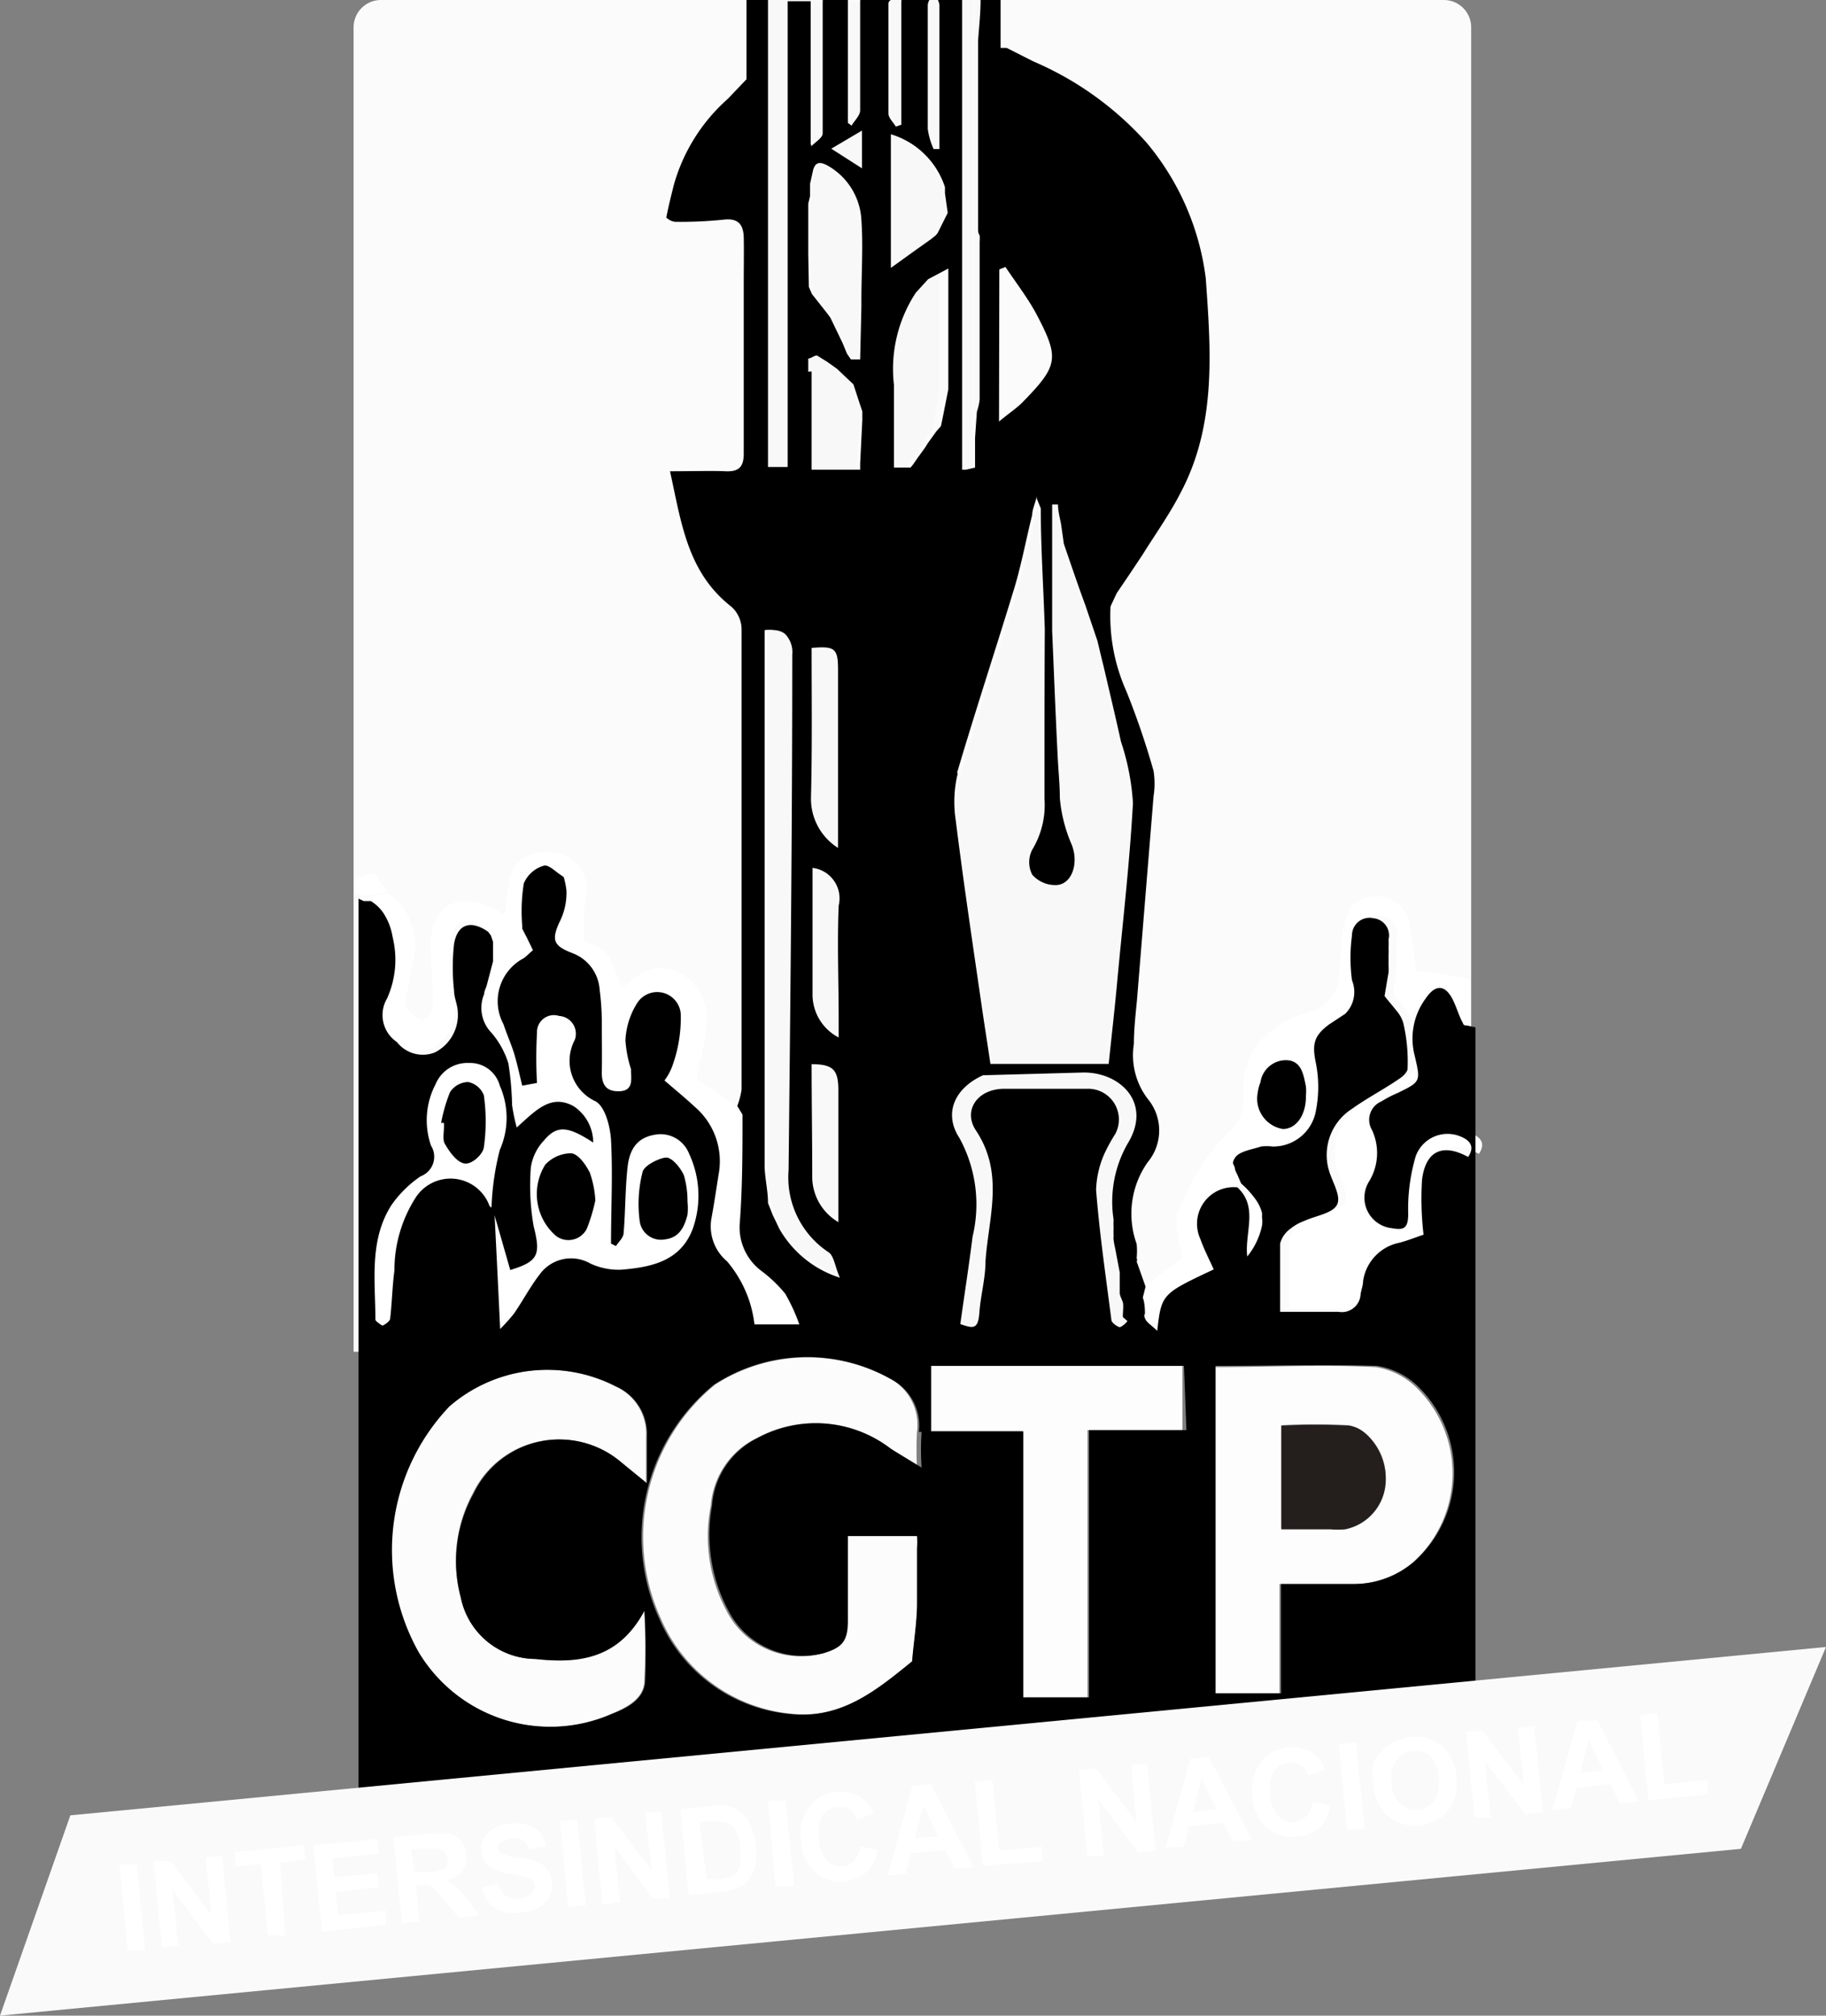 <svg xmlns="http://www.w3.org/2000/svg" viewBox="0 0 59.44 65.61"><rect x="0" y="0" width="59.44" height="65.61" fill="#808080" stroke="none"/><defs><style>.cls-1{fill:#fcfbfb;}.cls-2{fill:none;}.cls-3{fill:#fff;}.cls-4{fill:#fcfcfc;}.cls-5{fill:#fdfdfd;}.cls-6{fill:#f8f8f8;}.cls-7{fill:#faf9f9;}.cls-8{fill:#f6f6f6;}.cls-9{fill:#241e1d;}.cls-10{fill:#fbfafa;}</style></defs><title>Recurso 16</title><g id="Capa_2" data-name="Capa 2"><g id="Capa_1-2" data-name="Capa 1"><path class="cls-1" d="M47,0H12.4a.89.89,0,0,0-.89.89V44H47.89V.89A.89.89,0,0,0,47,0Z"></path><path class="cls-2" d="M14.44,37.23c.15.26.38.59.63.64s.6-.3.64-.52a6.45,6.45,0,0,0,0-1.7.7.7,0,0,0-.51-.43.72.72,0,0,0-.59.33,5.07,5.07,0,0,0-.29,1l.09,0C14.42,36.81,14.35,37.07,14.44,37.23Z"></path><path class="cls-2" d="M18.55,37.54a1.18,1.18,0,0,0-.85.37,1.79,1.79,0,0,0,.36,2.32.66.66,0,0,0,1-.23,5.66,5.66,0,0,0,.28-.93,3.35,3.35,0,0,0-.17-.9C19,37.91,18.78,37.57,18.55,37.54Z"></path><path class="cls-2" d="M16.08,30.34l-.1,0v0Z"></path><path class="cls-2" d="M21.61,40.34c.46-.06.63-.41.72-.8a2,2,0,0,0,0-.42h0a3,3,0,0,0-.16-.87c-.11-.24-.38-.57-.57-.57a1,1,0,0,0-.76.46,4,4,0,0,0-.1,1.58A.69.69,0,0,0,21.61,40.34Z"></path><path class="cls-2" d="M43.88,46.41a20.3,20.3,0,0,0-2.21,0v3.37h1.6a2.42,2.42,0,0,0,.47,0,1.65,1.65,0,0,0,1.32-1.63A1.73,1.73,0,0,0,43.88,46.41Z"></path><path class="cls-2" d="M41.83,34.51a.85.85,0,0,0-.85.72,1.37,1.37,0,0,0-.08.35,1,1,0,0,0,.82,1.17c.43,0,.75-.45.75-1.08a1.08,1.08,0,0,0,0-.31C42.38,35,42.32,34.53,41.83,34.51Z"></path><path class="cls-3" d="M13.47,39a1.35,1.35,0,0,1,2.34.22c0,.08.12.14.09.11a8.74,8.74,0,0,1,.34-1.88,2.62,2.62,0,0,0,0-2.09,1,1,0,0,0-1-.74,1.1,1.1,0,0,0-1.08.69,2.49,2.49,0,0,0-.16,2,.68.68,0,0,1-.33,1,3.58,3.58,0,0,0-1,.94c-.73,1.15-.48,2.46-.51,3.72,0,.07.17.21.22.2s.25-.15.26-.25c.06-.52.07-1,.13-1.58A4.37,4.37,0,0,1,13.47,39Zm1.15-3.42a.72.72,0,0,1,.59-.33.7.7,0,0,1,.51.43,6.45,6.45,0,0,1,0,1.7c0,.22-.46.56-.64.52s-.48-.38-.63-.64,0-.42,0-.63l-.09,0A5.07,5.07,0,0,1,14.62,35.55Z"></path><path class="cls-3" d="M12.36,29.55a2.33,2.33,0,0,1,.32.81,3,3,0,0,1-.19,2,1.07,1.07,0,0,0,.32,1.42,1.08,1.08,0,0,0,1.24.34,1.37,1.37,0,0,0,.75-1.35c0-.22-.12-.44-.13-.67a6.94,6.94,0,0,1,0-1.51c.12-.66.56-.79,1.12-.4l.08.12h0v0l0,0,0,0,.08.21v-.21l.1,0-.1,0v.21h0l0,.63h0c-.07.27-.13.54-.21.8a2.76,2.76,0,0,1-.08.27A1.18,1.18,0,0,0,16,33.53a2.53,2.53,0,0,1,.55,1,7.73,7.73,0,0,1,.12,1.36c0,.21.09.41.15.72.6-.53,1.1-1.1,1.84-.7a1.4,1.4,0,0,1,.65,1.22c-.83-.54-1.18-.57-1.6-.07a1.69,1.69,0,0,0-.43.88,7.24,7.24,0,0,0,.18,1.91c.22.94.14,1.15-.76,1.43l-.52-1.78,0,0c.06,1.2.12,2.39.18,3.7a5.74,5.74,0,0,0,.45-.5c.29-.42.53-.88.85-1.28a1.26,1.26,0,0,1,1.65-.35,2.12,2.12,0,0,0,1,.2c1-.08,1.92-.27,2.32-1.33a3.23,3.23,0,0,0-.09-2.48,1,1,0,0,0-1-.63c-.55,0-.89.35-1,1.06s-.07,1.44-.13,2.16c0,.15-.17.28-.26.42l-.16-.08c0-1.13.05-2.26,0-3.38,0-.44-.19-1.07-.5-1.25a1.45,1.45,0,0,1-.68-2,.58.58,0,0,0-.5-.78.55.55,0,0,0-.73.55c0,.52,0,1.05,0,1.63l-.49.09c-.08-.36-.15-.69-.25-1s-.24-.66-.36-1A1.58,1.58,0,0,1,17,31.19c.11-.08.21-.18.31-.26l-.21-.41L17,30.23l-.05-.09A7.08,7.08,0,0,1,17,28.75a1,1,0,0,1,.65-.58c.1,0,.22,0,.35.15l.14.1a.66.66,0,0,0,.17.12,2.36,2.36,0,0,1,.08.45s0,.09,0,.14a2.21,2.21,0,0,1-.23.95c-.28.57-.19.75.41,1a1.4,1.4,0,0,1,.9,1.2,6.71,6.71,0,0,1,.06,1q0,.83,0,1.65c0,.4.19.66.58.65s.42-.41.38-.72a3.94,3.94,0,0,1-.19-.93,2.57,2.57,0,0,1,.38-1.2.77.77,0,0,1,1.43.33,4.86,4.86,0,0,1-.26,1.62,2.1,2.1,0,0,1-.27.54c.36.32.69.58,1,.87a2.33,2.33,0,0,1,.75,2.2c-.07.45-.13.91-.21,1.36a1.46,1.46,0,0,0,.49,1.46,3.57,3.57,0,0,1,.71,1.25,3.45,3.45,0,0,1,.18.8H26a5.87,5.87,0,0,0-.47-1,4.39,4.39,0,0,0-.76-.73A1.74,1.74,0,0,1,24,39.86c.06-1.18.06-2.37.09-3.55L23.92,36a10.59,10.59,0,0,0-1-.71c-.29-.15-.27-.3-.18-.58A6.35,6.35,0,0,0,23,33.26,1.69,1.69,0,0,0,22,31.6a1.39,1.39,0,0,0-1.5.38c-.06.05-.15.09-.27.17L20,31.52l-1-.94h0l-.06-.09.06.09c0-.47,0-.94.08-1.41a1.19,1.19,0,0,0-.85-1.38c-.93-.17-1.51.14-1.66.92-.06.34-.09.68-.14,1.06l-.5-.25h0c-1.18-.51-2,.09-1.9,1.43,0,.62.08,1.26.06,1.88,0,.14-.29.4-.37.37a1,1,0,0,1-.5-.43c-.07-.15,0-.38.06-.57.06-.37.16-.75.21-1.13a2.08,2.08,0,0,0-.85-2l-.61.11h0A1.27,1.27,0,0,1,12.36,29.55Zm8.52,8.59a1,1,0,0,1,.76-.46c.19,0,.46.33.57.57a3,3,0,0,1,.16.87h0a2,2,0,0,1,0,.42c-.09.39-.26.74-.72.8a.69.69,0,0,1-.83-.62A4,4,0,0,1,20.88,38.14ZM19.05,40a.66.66,0,0,1-1,.23,1.79,1.79,0,0,1-.36-2.32,1.18,1.18,0,0,1,.85-.37c.23,0,.47.37.61.63a3.35,3.35,0,0,1,.17.9A5.66,5.66,0,0,1,19.05,40Z"></path><path class="cls-3" d="M12.56,28.94l-.22-.25h0l-.49-.16a.17.17,0,0,1-.1,0h0l-.1,0-.09.12,0,.42.18.08h0l.22,0h0l.61-.11Z"></path><path class="cls-3" d="M18.94,30.58l1,.94C19.89,30.91,19.35,30.81,18.94,30.58Z"></path><path class="cls-3" d="M11.84,28.53l.49.16C12.28,28.28,12,28.45,11.84,28.53Z"></path><path class="cls-4" d="M29,44.89a5.56,5.56,0,0,0-5.72.18,6.41,6.41,0,0,0-1.77,7.61,5.15,5.15,0,0,0,4.24,3.1c1.64.19,2.79-.77,3.95-1.71.06-.63.14-1.25.17-1.88s0-1.2,0-1.8c0-.14,0-.27,0-.4H27.55v2.77c0,.65-.16.87-.79,1.06a2.7,2.7,0,0,1-3-1.19A5.14,5.14,0,0,1,23.14,49a2.66,2.66,0,0,1,1.51-2.2,4,4,0,0,1,4.34.35l.86.61a10.91,10.91,0,0,1,0-1.16A1.71,1.71,0,0,0,29,44.89Z"></path><path class="cls-5" d="M44.78,44.5c-1.74-.09-3.49,0-5.26,0V55.12h2.13V51.56h2.44a3,3,0,0,0,1.9-.7,3.9,3.9,0,0,0,.19-5.62A2.44,2.44,0,0,0,44.78,44.5Zm-1,5.23a2.42,2.42,0,0,1-.47,0h-1.6V46.39a20.3,20.3,0,0,1,2.21,0,1.73,1.73,0,0,1,1.18,1.69A1.65,1.65,0,0,1,43.74,49.73Z"></path><path class="cls-4" d="M17.4,54A2.5,2.5,0,0,1,15,52a4.6,4.6,0,0,1,.39-3.39,3.09,3.09,0,0,1,4.81-1l.83.67c0-.58,0-1,0-1.52a1.68,1.68,0,0,0-1-1.63,4.88,4.88,0,0,0-5.43.65,6.77,6.77,0,0,0-1,8,5,5,0,0,0,6.32,2c.47-.2,1-.47,1.05-1a22.68,22.68,0,0,0,0-2.36C20.09,54,18.8,54.15,17.4,54Z"></path><path class="cls-5" d="M30.26,46.59h3v8.66H35.4v-8.7h3.09V44.46H30.26Z"></path><path class="cls-3" d="M46.5,31.63l-.41,0a14.16,14.16,0,0,0-.24-1.73A1.13,1.13,0,0,0,44,29.5a3.71,3.71,0,0,0-.29.76c-.07.5-.07,1-.12,1.52a1.27,1.27,0,0,1-.94,1.15c-1.34.42-2.26,1.19-2.17,2.76a1.5,1.5,0,0,1-.53,1.21,6.82,6.82,0,0,0-1.46,2.25c-.07.16-.21.33-.2.49,0,.44.12.87.19,1.3l-1,.77-.15.11h0v0l-.09.36c0,.17,0,.35.08.51a.75.75,0,0,0,0,.16c.06.14.22.23.41.41.14-1.19.14-1.19,1.83-2-.14-.33-.32-.66-.43-1a1.18,1.18,0,0,1,1.2-1.67c.69.64.23,1.47.32,2.25a2.27,2.27,0,0,0,.49-1,1.34,1.34,0,0,0,0-.28l0-.14a1.27,1.27,0,0,0-.18-.4,2.51,2.51,0,0,0-.35-.42h0l-.15-.14a2.93,2.93,0,0,0-.12-.28l-.08-.18c-.06-.16-.1-.29,0-.37s.55-.27.85-.37a1.53,1.53,0,0,1,.37,0,1.42,1.42,0,0,0,1.43-1.19,4.2,4.2,0,0,0-.05-1.5c-.13-.62-.1-.9.42-1.28l.53-.35a1,1,0,0,0,.46-1.12,5.1,5.1,0,0,1,0-1.46.57.57,0,0,1,.69-.56.57.57,0,0,1,.5.69,2.51,2.51,0,0,1,0,.27c0,.08,0,.16,0,.24l0,.06c0,.07,0,.14,0,.2l0,.08a1.74,1.74,0,0,0,0,.22h0l-.12.77h0a3.65,3.65,0,0,0,.26.32l.17.21a1.29,1.29,0,0,1,.18.35,6.44,6.44,0,0,1,.14,1.47c0,.11-.14.26-.26.33-.51.34-1.07.62-1.57,1a1.78,1.78,0,0,0-.74,2c.11.38.39.86.26,1.12s-.69.35-1.05.52a1.48,1.48,0,0,0-.46.26c-.13.13-.3.3-.3.47,0,.73,0,1.46,0,2.22.67,0,1.29,0,1.9,0a.6.6,0,0,0,.72-.57c0-.14.06-.28.08-.42a1.5,1.5,0,0,1,1.19-1.26c.3-.08.59-.2.78-.26a11,11,0,0,1,0-1.79c.13-1,.68-1.19,1.5-.74.22-.32.08-.53-.23-.66A1.09,1.09,0,0,0,46,37.6a6.38,6.38,0,0,0-.25,1.86c0,.43-.14.54-.52.47a1,1,0,0,1-.75-1.53,1.74,1.74,0,0,0,.09-1.67.66.66,0,0,1,.32-.93,3.56,3.56,0,0,1,.51-.27c.77-.37.77-.37.57-1.22a2.14,2.14,0,0,1,.36-1.86c.3-.41.62-.4.86,0,.14.26.21.55.34.8,0,0,.07.06.13.08l.18.06h0V31.86Zm-4,4c0,.63-.32,1.09-.75,1.08a1,1,0,0,1-.82-1.17,1.37,1.37,0,0,1,.08-.35.85.85,0,0,1,.85-.72c.49,0,.55.47.63.85A1.08,1.08,0,0,1,42.47,35.67Z"></path><path class="cls-6" d="M27.06,40.74a2.94,2.94,0,0,1-1.3-2.67c.06-5.59.09-11.19.12-16.78a.81.81,0,0,0-.23-.67.57.57,0,0,0-.13-.08h0a.85.85,0,0,0-.24-.05,1.13,1.13,0,0,0-.31,0l0,2v3.61c0,1.41,0,2.82,0,4.24v1.16l0,3.19v1.37c0,.63,0,1.26,0,1.89,0,.39.08.79.12,1.19l.13.38.22.46a3.48,3.48,0,0,0,2.06,1.57C27.28,41.21,27.24,40.86,27.06,40.74Z"></path><path class="cls-6" d="M27.29,27.6V21.79c0-.66-.13-.76-.87-.7,0,1.61,0,3.23,0,4.85A1.92,1.92,0,0,0,27.29,27.6Z"></path><path class="cls-6" d="M27.26,33.77c0-.25,0-.42,0-.58,0-1.24,0-2.48,0-3.71a1.06,1.06,0,0,0-.89-1.23c0,1.4,0,2.76,0,4.11A1.59,1.59,0,0,0,27.26,33.77Z"></path><path class="cls-7" d="M27.26,39.78c0-.22,0-.35,0-.48,0-1.29,0-2.57,0-3.86,0-.62-.17-.78-.87-.8,0,1.22,0,2.43,0,3.64A1.75,1.75,0,0,0,27.26,39.78Z"></path><path class="cls-6" d="M32,32.73c.09.62.19,1.24.29,1.86h3.84c.09-.86.19-1.73.27-2.6.19-2,.41-3.92.52-5.89a7.77,7.77,0,0,0-.38-2c-.19-.82-.39-1.65-.58-2.47-.07-.27-.13-.54-.2-.82h0l-.39-1.15c-.23-.68-.47-1.36-.7-2L34.54,17c0-.21-.07-.42-.1-.64h-.19l0,1.27h0V18c0,.83,0,1.66,0,2.5.06,1.36.1,2.72.17,4.08,0,.45,0,.9.08,1.35a4.87,4.87,0,0,0,.38,1.5c.24.6,0,1.34-.52,1.33a1,1,0,0,1-.76-.34.86.86,0,0,1,0-.81A2.81,2.81,0,0,0,34,26l.12-5.44c0-1.31-.09-2.62-.14-3.93l-.13-.32,0-.07c-.07.27-.11.44-.15.6-.19.8-.35,1.62-.59,2.41-.6,2-1.27,4-1.85,6a3.73,3.73,0,0,0-.08,1.49C31.37,28.68,31.67,30.7,32,32.73Z"></path><path class="cls-6" d="M25,14.64v.64h.59v-.53c0-2,0-4,0-6l0-8V0H25V.67c0,.18,0,.35,0,.53Z"></path><path class="cls-6" d="M28.09,7.17A2.16,2.16,0,0,0,27,5.41c-.21-.12-.38-.14-.47.14h0l-.1.45,0,.4-.06.25V9.29h0l.09.23v0l.53.66h0l.07.11.4.83.14.34h0l.13.19H28l.1-1.7V9.8h0C28.12,8.92,28.15,8,28.09,7.17Z"></path><path class="cls-6" d="M29.62,9.61h0a4.46,4.46,0,0,0-.71,3c0,.43,0,.86,0,1.29,0,.22,0,.43,0,.65v.65h0l0,.1.53,0h0l.08-.11.15-.22.07-.08.18-.25v0l0,0v0h0l.08-.13.18-.31.15-.17h0l.07-.34.18-.86V8.82L30,9.17C29.89,9.31,29.76,9.46,29.62,9.61Z"></path><path class="cls-6" d="M30.83,7l0,0-.08-.64-.05-.2h0A2.66,2.66,0,0,0,29,4.37V8.71h0l.83-.51.48-.34.15-.12.08-.08h0L30.85,7h0A.05.05,0,0,1,30.83,7Z"></path><path class="cls-6" d="M27.8,12.54h0L27.25,12l-.31-.22-.32-.2c-.07,0-.2.06-.3.09v.43h0l0,2.87,0,.33,1.59,0,0-.2.09-1.38v-.29C28,13.13,27.9,12.84,27.8,12.54Z"></path><path class="cls-6" d="M26.42,4.7a.08.08,0,0,1,0,.08c.13-.15.38-.29.38-.44,0-1.43,0-2.86,0-4.29a.09.09,0,0,0,0,0h-.37a.06.06,0,0,1,0,0c0,.49,0,1,0,1.48,0,.85,0,1.7,0,2.54Z"></path><path class="cls-6" d="M31.83,13.39V1.31L31.77.66c0,.14,0,.28-.05.43a.61.61,0,0,0,0,.14v12.5a4.6,4.6,0,0,0,.06.52Z"></path><path class="cls-6" d="M27.78,4.09c.1-.17.28-.33.29-.5,0-1.18,0-2.36,0-3.54a.43.43,0,0,1,0,0h-.42a.06.06,0,0,0,0,0c0,1.32,0,2.64,0,4Z"></path><path class="cls-6" d="M29.19,4.08,29.37,4c0-1.32,0-2.64,0-3.95a.15.15,0,0,0,0-.07H29a.14.14,0,0,0,0,.07c0,1.19,0,2.39,0,3.58C29,3.8,29.11,3.94,29.19,4.08Z"></path><path class="cls-6" d="M30.38,4.88l.2,0c0-1.55,0-3.1,0-4.66A.45.45,0,0,0,30.52,0h-.26a.47.47,0,0,0-.06.2c0,1.34,0,2.68,0,4A2.35,2.35,0,0,0,30.38,4.88Z"></path><path class="cls-6" d="M28.06,4.25l-1,.59,1,.64Z"></path><path class="cls-6" d="M36.76,42.38l-.09-.31-.05-.15h0l0-.31,0-.2h0c0-.27-.1-.53-.15-.79,0-.09,0-.18-.05-.27s0-.09,0-.13a2.34,2.34,0,0,1,0-.26l0-.27a3.8,3.8,0,0,1,.45-2.48c.8-1.33-.23-2.34-1.43-2.31L32,35c-.93.42-1.32,1.24-.8,2.06a4.45,4.45,0,0,1,.44,3.21c-.13,1-.27,1.9-.41,2.85.41.14.59,0,.62-.37s.16-1.12.2-1.68c.1-1.43.63-2.85-.31-4.25-.43-.64.12-1.34.93-1.36s1.8,0,2.7,0a1,1,0,0,1,.91,1.46,6,6,0,0,0-.31.55,3.3,3.3,0,0,0-.32,1.23c.12,1.42.32,2.84.51,4.25,0,.09.2.24.27.22a.56.56,0,0,0,.24-.2l.08-.08h0C36.77,42.7,36.77,42.54,36.76,42.38Z"></path><path class="cls-6" d="M31.27,4.07c0,1.2,0,2.4,0,3.6v7.66l.12,0,.3-.07,0,0,0-.13v-.83a4.6,4.6,0,0,1-.06-.52V1.23c0-.05,0-.1,0-.14s0-.29.05-.43V.47l0-.47H31.3Z"></path><path class="cls-6" d="M31.91,7.86a1.2,1.2,0,0,0,0-.2l-.06-.2v5.93a1.79,1.79,0,0,0,.09-.4Z"></path><path class="cls-6" d="M31.76.66l.06.65c0-.44.06-.87.08-1.31h-.17l0,.47Z"></path><path class="cls-2" d="M26.31,9.29l.1.23v0l.52.66h0l.08.11.4.83.14.34h0l.13.19H28l.11-1.7V9.8h0l.1-.16-.1.16c0-.87,0-1.75,0-2.62A2.16,2.16,0,0,0,27,5.41c-.22-.12-.39-.14-.47.14h0l-.1.45,0,.4-.06.25c0,.54,0,1.08,0,1.62v1Z"></path><path class="cls-2" d="M29.8,8.21h0l.48-.34.15-.12.07-.08h0L30.85,7h0a.05.05,0,0,1,0,0l0,0-.09-.64,0-.2a.29.29,0,0,1,0-.09.29.29,0,0,0,0,.09A2.66,2.66,0,0,0,29,4.37V8.71h0Z"></path><path class="cls-2" d="M26.35,15l0,.33,1.58,0,0-.2.09-1.38v-.29c-.1-.29-.19-.58-.29-.88h0L27.25,12l-.31-.22-.32-.2c-.07,0-.2.06-.3.09v.43h0l0,2.87Z"></path><path class="cls-2" d="M27.26,39.78c0-.22,0-.35,0-.48,0-1.29,0-2.57,0-3.86,0-.62-.18-.78-.87-.8,0,1.22,0,2.43,0,3.64A1.71,1.71,0,0,0,27.26,39.78Z"></path><path class="cls-2" d="M26.42,28.25c0,1.4,0,2.76,0,4.11a1.57,1.57,0,0,0,.85,1.41c0-.25,0-.42,0-.58,0-1.24,0-2.48,0-3.71A1,1,0,0,0,26.42,28.25Z"></path><path class="cls-2" d="M27.29,27.6c0-2,0-3.91,0-5.81,0-.66-.12-.76-.86-.7,0,1.61,0,3.23,0,4.85A1.89,1.89,0,0,0,27.29,27.6Z"></path><path class="cls-2" d="M31.66,40.26c-.12,1-.26,1.9-.4,2.85.41.14.59,0,.62-.37s.16-1.12.2-1.68c.1-1.43.62-2.85-.31-4.25-.43-.64.12-1.34.93-1.36s1.8,0,2.7,0a1,1,0,0,1,.91,1.46,6,6,0,0,0-.31.55,3.12,3.12,0,0,0-.32,1.23c.11,1.42.32,2.84.5,4.25,0,.09.21.24.28.22a.63.63,0,0,0,.24-.2l.08-.08h0c0-.16,0-.32,0-.48s-.06-.21-.1-.31l0-.15,0-.31,0-.2h0l-.15-.79a2.56,2.56,0,0,1-.05-.27.59.59,0,0,1,0-.13,2.34,2.34,0,0,1,0-.26,2.51,2.51,0,0,1,0-.27,3.81,3.81,0,0,1,.46-2.48c.8-1.33-.23-2.34-1.43-2.31L32,35c-.93.42-1.32,1.24-.79,2.06A4.5,4.5,0,0,1,31.66,40.26Z"></path><path class="cls-2" d="M27.87,15.52v0l-.08,0Z"></path><polygon class="cls-2" points="21.96 5.98 21.96 5.98 21.96 5.98 21.96 5.98"></polygon><path class="cls-2" d="M26.4,4.06h0l-.15.13Z"></path><path class="cls-2" d="M24,4h0a.12.12,0,0,0,0-.07A.12.12,0,0,1,24,4Z"></path><path class="cls-2" d="M33.77,10.2c-.29-.53-.67-1-1-1.52l-.2.08v5c.34-.28.57-.43.76-.62C34.49,11.89,34.54,11.66,33.77,10.2Z"></path><path class="cls-2" d="M32,32.73c.09.62.19,1.24.28,1.86h3.85c.09-.86.19-1.73.27-2.6.18-2,.41-3.92.52-5.89a7.79,7.79,0,0,0-.39-2c-.18-.82-.38-1.65-.57-2.47-.07-.27-.13-.54-.2-.82h0l-.39-1.15c-.24-.68-.47-1.36-.7-2L34.54,17c0-.21-.07-.42-.1-.64h-.19c0,.42,0,.85,0,1.27V18c0,.83,0,1.66,0,2.5h0c.06,1.36.11,2.72.18,4.08,0,.45,0,.9.07,1.35a4.87,4.87,0,0,0,.38,1.5c.25.6,0,1.34-.52,1.33a1,1,0,0,1-.76-.34.89.89,0,0,1,0-.81A2.81,2.81,0,0,0,34,26c0-1.82.08-3.63.11-5.44,0-1.31-.09-2.62-.13-3.93l-.13-.32,0-.07c-.07.27-.11.44-.15.6-.2.8-.35,1.62-.59,2.41-.61,2-1.27,4-1.86,6a3.92,3.92,0,0,0-.07,1.49C31.37,28.68,31.67,30.7,32,32.73Z"></path><path class="cls-2" d="M28.06,4.25l-1,.59,1,.64Z"></path><path class="cls-2" d="M44.82,44.5c-1.74-.09-3.48,0-5.25,0V55.12H41.7V51.56h2.44a3,3,0,0,0,1.9-.7,3.9,3.9,0,0,0,.19-5.62A2.46,2.46,0,0,0,44.82,44.5Zm-1,5.23a2.58,2.58,0,0,1-.48,0h-1.6V46.39a20.48,20.48,0,0,1,2.22,0c.63.07,1.2,1,1.18,1.69A1.65,1.65,0,0,1,43.79,49.73Z"></path><path class="cls-2" d="M27.06,40.74a2.92,2.92,0,0,1-1.3-2.67c.06-5.59.08-11.19.12-16.78a.85.85,0,0,0-.23-.67.57.57,0,0,0-.13-.08h0a.71.71,0,0,0-.23-.05,1.1,1.1,0,0,0-.31,0c0,.67,0,1.34,0,2v3.61c0,1.41,0,2.82,0,4.24v1.16c0,1.06,0,2.13,0,3.19v.75h0c0,.21,0,.42,0,.62,0,.63,0,1.26,0,1.89,0,.39.07.79.11,1.19l.14.38.22.46a3.48,3.48,0,0,0,2.06,1.57C27.27,41.21,27.24,40.86,27.06,40.74Z"></path><path class="cls-2" d="M29,44.89a5.54,5.54,0,0,0-5.71.18,6.4,6.4,0,0,0-1.77,7.61,5.14,5.14,0,0,0,4.23,3.1c1.65.19,2.8-.77,4-1.71.05-.63.13-1.25.16-1.88s0-1.2,0-1.8a2.58,2.58,0,0,0,0-.4H27.59v2.77c0,.65-.16.87-.78,1.06a2.72,2.72,0,0,1-3-1.19A5.25,5.25,0,0,1,23.18,49a2.66,2.66,0,0,1,1.51-2.2,4,4,0,0,1,4.34.35l.87.61a8.77,8.77,0,0,1,0-1.16A1.7,1.7,0,0,0,29,44.89Z"></path><path class="cls-2" d="M30.3,46.59h3v8.66h2.14v-8.7h3.08V44.46H30.3Z"></path><path class="cls-2" d="M17.44,54A2.49,2.49,0,0,1,15,52a4.55,4.55,0,0,1,.38-3.39,3.1,3.1,0,0,1,4.82-1l.82.67c0-.58,0-1,0-1.52a1.69,1.69,0,0,0-1-1.63,4.88,4.88,0,0,0-5.43.65,6.78,6.78,0,0,0-1,8,5,5,0,0,0,6.31,2c.48-.2,1-.47,1.06-1a22.68,22.68,0,0,0,0-2.36C20.14,54,18.85,54.15,17.44,54Z"></path><path class="cls-2" d="M30.44,14h0l.07-.34.17-.86V8.82L30,9.17l-.4.44h0a4.52,4.52,0,0,0-.71,3c0,.43,0,.86,0,1.29,0,.22,0,.43,0,.65s0,.43,0,.65h0l0,.1.54,0h0l.09-.11.15-.22.06-.08.18-.25v0l0,0,0,0,0,0v0h0l.08-.13.18-.31.15-.17Z"></path><path class="cls-2" d="M13.52,39a1.35,1.35,0,0,1,2.34.22c0,.08.12.14.09.11a8.74,8.74,0,0,1,.34-1.88,2.58,2.58,0,0,0,0-2.09,1,1,0,0,0-1-.74,1.12,1.12,0,0,0-1.09.69,2.53,2.53,0,0,0-.15,2,.68.68,0,0,1-.34,1,3.69,3.69,0,0,0-.95.94c-.73,1.15-.49,2.46-.52,3.72,0,.07.18.21.23.2s.24-.15.25-.25c.06-.52.07-1,.14-1.58A4.37,4.37,0,0,1,13.52,39Zm1.15-3.42a.72.72,0,0,1,.59-.33.7.7,0,0,1,.51.43,6.05,6.05,0,0,1,0,1.7c0,.22-.46.56-.64.52s-.48-.38-.63-.64,0-.42,0-.63l-.09,0A5.07,5.07,0,0,1,14.67,35.55Z"></path><path class="cls-6" d="M29.62,9.61h0Z"></path><path class="cls-8" d="M30,14.61v0s0,0,0,0l0,0Z"></path><path class="cls-9" d="M43.93,46.41a20.48,20.48,0,0,0-2.22,0v3.37h1.6a2.58,2.58,0,0,0,.48,0,1.65,1.65,0,0,0,1.32-1.63C45.13,47.39,44.56,46.48,43.93,46.41Z"></path><path d="M18.6,37.54a1.16,1.16,0,0,0-.85.37,1.8,1.8,0,0,0,.35,2.32.67.67,0,0,0,1-.23,5.66,5.66,0,0,0,.28-.93,3.32,3.32,0,0,0-.18-.9C19.07,37.91,18.83,37.57,18.6,37.54Z"></path><path d="M22.26,38.25c-.11-.24-.38-.57-.57-.57s-.71.24-.77.46a4.2,4.2,0,0,0-.1,1.58.7.7,0,0,0,.84.62c.46-.06.62-.41.72-.8a2,2,0,0,0,0-.42h0A3,3,0,0,0,22.26,38.25Z"></path><path d="M41.76,36.75c.43,0,.76-.45.75-1.08a1.61,1.61,0,0,0,0-.31c-.08-.38-.14-.83-.63-.85a.84.84,0,0,0-.85.72,1.39,1.39,0,0,0-.09.35A1,1,0,0,0,41.76,36.75Z"></path><path d="M14.48,37.23c.15.26.38.59.63.64s.61-.3.64-.52a6.05,6.05,0,0,0,0-1.7.7.7,0,0,0-.51-.43.72.72,0,0,0-.59.33,5.07,5.07,0,0,0-.29,1l.09,0C14.47,36.81,14.39,37.07,14.48,37.23Z"></path><path d="M47.75,33.38c-.06,0-.11,0-.13-.08-.14-.25-.21-.54-.35-.8-.24-.45-.55-.46-.86,0a2.2,2.2,0,0,0-.36,1.86c.2.85.2.85-.56,1.22a3.67,3.67,0,0,0-.52.27.65.65,0,0,0-.31.93,1.77,1.77,0,0,1-.09,1.67,1,1,0,0,0,.75,1.53c.38.07.52,0,.52-.47a6.05,6.05,0,0,1,.24-1.86A1.1,1.1,0,0,1,47.56,37c.31.13.45.34.23.66-.82-.45-1.38-.21-1.5.74a10,10,0,0,0,.05,1.79c-.19.06-.48.18-.78.26a1.49,1.49,0,0,0-1.19,1.26c0,.14-.06.28-.08.42a.61.61,0,0,1-.72.57c-.62,0-1.24,0-1.9,0,0-.76,0-1.49,0-2.22A.87.87,0,0,1,42,40a1.61,1.61,0,0,1,.46-.26c.37-.17.91-.24,1.06-.52s-.15-.74-.26-1.12a1.78,1.78,0,0,1,.74-2c.5-.36,1.05-.64,1.57-1,.11-.07.26-.22.25-.33a5.48,5.48,0,0,0-.14-1.47,1.06,1.06,0,0,0-.18-.35l-.17-.21c-.09-.11-.18-.21-.26-.32h0l.13-.77h0a1.74,1.74,0,0,0,0-.22l0-.08c0-.06,0-.13,0-.2v-.06a2,2,0,0,0,0-.24,2.51,2.51,0,0,0,0-.27.56.56,0,0,0-.49-.69.57.57,0,0,0-.7.56,5.49,5.49,0,0,0,0,1.46A1,1,0,0,1,43.79,33l-.53.35c-.51.38-.55.66-.42,1.28a4,4,0,0,1,0,1.5,1.41,1.41,0,0,1-1.42,1.19,1.51,1.51,0,0,0-.37,0c-.3.1-.71.15-.85.37s0,.21,0,.37a1.42,1.42,0,0,0,.08.18l.12.28.15.14h0a3.11,3.11,0,0,1,.35.42,1.27,1.27,0,0,1,.18.4.78.78,0,0,1,0,.14.89.89,0,0,1,0,.28,2.35,2.35,0,0,1-.48,1c-.09-.78.37-1.61-.32-2.25a1.19,1.19,0,0,0-1.21,1.67c.12.34.29.67.44,1-1.7.8-1.7.8-1.84,2-.18-.18-.35-.27-.4-.41s0-.1,0-.16,0-.34-.07-.51l.09-.36v0h0L37,41.06a.09.09,0,0,0,0-.1,2.42,2.42,0,0,0,0-.47,2.91,2.91,0,0,1,.36-2.66,1.61,1.61,0,0,0,.05-2,2.34,2.34,0,0,1-.5-1.85c0-.48.06-1,.1-1.42l.54-6.64a2.62,2.62,0,0,0,0-.83,26.13,26.13,0,0,0-.88-2.58,6,6,0,0,1-.52-2.77h0l.2-.43h0l.42-.62h0l.42-.63c.41-.66.87-1.3,1.23-2,1.18-2.21,1-4.61.83-7a8.51,8.51,0,0,0-1.93-4.42A10.47,10.47,0,0,0,33.64,2l-.87-.44h-.2c0-.28,0-.56,0-.84V0h-.65c0,.44-.05.87-.08,1.31V7.46c0,.07,0,.13.05.2a1.18,1.18,0,0,1,0,.2V13a1.79,1.79,0,0,1-.09.4l-.06.86v.83l0,.13,0,0-.3.07-.12,0V7.67l0-3.6,0-4.07h-.79a.45.45,0,0,1,.05.19c0,1.56,0,3.11,0,4.66l-.19,0a2.35,2.35,0,0,1-.19-.66c0-1.34,0-2.68,0-4a.36.36,0,0,1,.06-.2h-.92a.14.14,0,0,1,0,.07c0,1.31,0,2.63,0,4l-.18.06c-.08-.14-.24-.28-.24-.43,0-1.19,0-2.39,0-3.58A.14.14,0,0,1,29,0H28a.17.17,0,0,1,0,.05c0,1.18,0,2.36,0,3.54,0,.17-.18.33-.28.5L27.6,4c0-1.32,0-2.64,0-4V0h-.82a.09.09,0,0,1,0,.05c0,1.43,0,2.86,0,4.29,0,.15-.25.29-.39.44a.05.05,0,0,0,0-.08V4.06h0l-.15.13.15-.13c0-.84,0-1.69,0-2.54,0-.49,0-1,0-1.48a.06.06,0,0,1,0,0h-.75V.67c0,2.68,0,5.36,0,8q0,3,0,6v.53H25v-.64Q25,7.92,25,1.2c0-.18,0-.35,0-.53V0H24.3c0,.86,0,1.72,0,2.58L23.9,3l0,.18a1.16,1.16,0,0,0,0-.18l0,0-.2.21A5.86,5.86,0,0,0,21.94,6c-.09.36-.18.71-.25,1.08a.49.49,0,0,0,.29.14,13.75,13.75,0,0,0,1.57-.07c.49-.06.65.17.66.58s0,1,0,1.54c0,1.83,0,3.67,0,5.5,0,.45-.18.59-.6.57s-1.15,0-1.8,0c.37,1.67.56,3.29,2,4.41a1,1,0,0,1,.33.72q0,7.5,0,15A2.57,2.57,0,0,1,24,36h0l.17.28c0,1.18,0,2.37-.09,3.55a1.77,1.77,0,0,0,.72,1.55,4.39,4.39,0,0,1,.76.73,5.9,5.9,0,0,1,.46,1H24.56a4.06,4.06,0,0,0-.18-.8,3.92,3.92,0,0,0-.71-1.25,1.49,1.49,0,0,1-.5-1.46c.08-.45.15-.91.22-1.36a2.33,2.33,0,0,0-.76-2.2c-.31-.29-.63-.55-1-.87a1.85,1.85,0,0,0,.28-.54A4.6,4.6,0,0,0,22.16,33a.77.77,0,0,0-1.43-.33,2.46,2.46,0,0,0-.37,1.2,3.92,3.92,0,0,0,.18.93c0,.31.1.7-.37.72s-.59-.25-.58-.65,0-1.1,0-1.65a8.4,8.4,0,0,0-.07-1,1.37,1.37,0,0,0-.9-1.2c-.59-.23-.68-.41-.41-1a2.08,2.08,0,0,0,.23-.95V29a2.39,2.39,0,0,0-.09-.45l-.17-.12-.13-.1c-.13-.1-.26-.18-.35-.15a1,1,0,0,0-.65.58A5.82,5.82,0,0,0,17,30.14l0,.09.15.29.2.41c-.1.08-.19.18-.3.26a1.58,1.58,0,0,0-.66,2.15c.11.34.26.66.36,1s.16.64.25,1l.48-.09a14.59,14.59,0,0,1,0-1.63.55.55,0,0,1,.72-.55.58.58,0,0,1,.51.78,1.45,1.45,0,0,0,.68,2c.31.18.47.81.5,1.25.06,1.12,0,2.25,0,3.38l.16.08c.09-.14.24-.27.25-.42.06-.72.05-1.45.13-2.16s.43-1,1-1.06a1,1,0,0,1,1,.63A3.23,3.23,0,0,1,22.55,40c-.4,1.06-1.36,1.25-2.33,1.33a2.18,2.18,0,0,1-1-.2,1.26,1.26,0,0,0-1.65.35c-.31.4-.55.86-.84,1.28a5.74,5.74,0,0,1-.45.5c-.06-1.31-.12-2.5-.18-3.7l0,0,.51,1.78c.91-.28,1-.49.76-1.43A7.68,7.68,0,0,1,17.28,38a1.62,1.62,0,0,1,.43-.88c.42-.5.77-.47,1.6.07A1.42,1.42,0,0,0,18.66,36c-.75-.4-1.24.17-1.84.7a6.24,6.24,0,0,1-.15-.72,10.26,10.26,0,0,0-.12-1.36,2.79,2.79,0,0,0-.55-1,1.16,1.16,0,0,1-.24-1.26c0-.09.05-.18.08-.27l.21-.8,0-.63h0l-.07-.21s0,0,0,0,0,0,0,0v0l-.09-.12c-.56-.39-1-.26-1.11.4a6.94,6.94,0,0,0,0,1.51c0,.23.11.45.12.67a1.37,1.37,0,0,1-.75,1.35,1.07,1.07,0,0,1-1.23-.34,1.06,1.06,0,0,1-.32-1.42,3.08,3.08,0,0,0,.18-2,2,2,0,0,0-.32-.81,1.35,1.35,0,0,0-.39-.36h0l-.23,0h0l-.17-.08V58.42a1.18,1.18,0,0,0,.37,0l12.32-1.2c3.35-.33,6.7-.69,10.05-1s6.81-.64,10.21-1c1.14-.11,2.27-.24,3.41-.36V44.31h0V33.44ZM22,6ZM24,4a.12.12,0,0,0,0-.07A.12.12,0,0,1,24,4Zm8.53,4.77.2-.08c.34.51.72,1,1,1.52.77,1.46.72,1.69-.45,2.89-.19.19-.42.34-.76.62Zm-1.38,16.4c.59-2,1.25-4,1.86-6,.24-.79.39-1.61.59-2.41,0-.16.08-.33.15-.6l0,.07.13.32c0,1.31.09,2.62.13,3.93C34,22.32,34,24.13,34,26a2.81,2.81,0,0,1-.4,1.66.89.89,0,0,0,0,.81,1,1,0,0,0,.76.34c.54,0,.77-.73.52-1.33a4.87,4.87,0,0,1-.38-1.5c0-.45-.05-.9-.07-1.35-.07-1.36-.12-2.72-.18-4.08h0c0-.84,0-1.67,0-2.5v-.36c0-.42,0-.85,0-1.27h.19c0,.22.06.43.1.64l.09.64c.23.67.46,1.35.7,2l.39,1.15h0c.07.28.13.55.2.82.19.82.39,1.65.57,2.47a7.79,7.79,0,0,1,.39,2c-.11,2-.34,3.93-.52,5.89-.08.87-.18,1.74-.27,2.6H32.24c-.09-.62-.19-1.24-.28-1.86-.29-2-.59-4-.85-6.08A3.92,3.92,0,0,1,31.18,25.16ZM32,35l3.28-.09c1.2,0,2.23,1,1.43,2.31a3.81,3.81,0,0,0-.46,2.48,2.51,2.51,0,0,0,0,.27,2.34,2.34,0,0,0,0,.26.59.59,0,0,0,0,.13,2.56,2.56,0,0,0,.05.27l.15.79h0l0,.2,0,.31,0,.15c0,.1.07.21.1.31s0,.32,0,.48h0L36.7,43a.63.63,0,0,1-.24.2c-.07,0-.26-.13-.28-.22-.18-1.41-.39-2.83-.5-4.25A3.12,3.12,0,0,1,36,37.45a6,6,0,0,1,.31-.55,1,1,0,0,0-.91-1.46c-.9,0-1.8,0-2.7,0s-1.36.72-.93,1.36c.93,1.4.41,2.82.31,4.25,0,.56-.16,1.12-.2,1.68s-.21.51-.62.37c.14-1,.28-1.9.4-2.85a4.5,4.5,0,0,0-.43-3.21C30.7,36.23,31.09,35.41,32,35ZM29,4.37a2.66,2.66,0,0,1,1.76,1.72.29.29,0,0,1,0-.09.29.29,0,0,0,0,.09l0,.2.09.64,0,0a.05.05,0,0,0,0,0h0l-.33.66h0l-.07.08-.15.12-.48.34h0L29,8.72h0Zm.66,5.24h0l0,0h0ZM28.06,4.25V5.48l-1-.64Zm-1.75,4c0-.54,0-1.08,0-1.62l.06-.25,0-.4.1-.45h0c.08-.28.25-.26.47-.14a2.16,2.16,0,0,1,1.1,1.76c.06.87,0,1.75,0,2.62l.1-.16-.1.16h0V10L28,11.7H27.7l-.13-.19h0l-.14-.34-.4-.83-.08-.11h0l-.52-.66v0l-.1-.23h0Zm0,3.85h0v-.43c.1,0,.23-.13.3-.09l.32.2.31.22.54.51h0c.1.3.19.59.29.88v.29L28,15.09l0,.2-1.58,0,0-.33h0l0-2.87Zm1.57,3.38v0l-.08,0,.08,0ZM26.42,34.64c.69,0,.86.18.87.8,0,1.29,0,2.57,0,3.86,0,.13,0,.26,0,.48a1.71,1.71,0,0,1-.85-1.5C26.44,37.07,26.42,35.86,26.42,34.64Zm.88-5.16c-.05,1.23,0,2.47,0,3.71,0,.16,0,.33,0,.58a1.57,1.57,0,0,1-.85-1.41c0-1.35,0-2.71,0-4.11A1,1,0,0,1,27.3,29.48Zm-.88-8.39c.74-.06.86,0,.86.7,0,1.9,0,3.8,0,5.81a1.89,1.89,0,0,1-.88-1.66C26.44,24.32,26.42,22.7,26.42,21.09ZM25.37,40l-.22-.46L25,39.16c0-.4-.1-.8-.11-1.19,0-.63,0-1.26,0-1.89,0-.2,0-.41,0-.62h0v-.75c0-1.06,0-2.13,0-3.19V30.36c0-1.42,0-2.83,0-4.24V22.51c0-.67,0-1.34,0-2a1.1,1.1,0,0,1,.31,0,.71.71,0,0,1,.23.05h0a.57.57,0,0,1,.13.08.85.85,0,0,1,.23.67c0,5.59-.06,11.19-.12,16.78a2.92,2.92,0,0,0,1.3,2.67c.18.12.21.47.37.83A3.48,3.48,0,0,1,25.37,40ZM12.45,43.15s-.23-.13-.23-.2c0-1.26-.21-2.57.52-3.72a3.69,3.69,0,0,1,.95-.94.68.68,0,0,0,.34-1,2.53,2.53,0,0,1,.15-2,1.12,1.12,0,0,1,1.09-.69,1,1,0,0,1,1,.74,2.58,2.58,0,0,1,0,2.09A8.74,8.74,0,0,0,16,39.3s-.06,0-.09-.11A1.35,1.35,0,0,0,13.52,39a4.37,4.37,0,0,0-.68,2.35c-.07.53-.08,1.06-.14,1.58C12.69,43,12.55,43.11,12.45,43.15ZM21,54.78c-.07.55-.58.82-1.06,1a5,5,0,0,1-6.31-2,6.78,6.78,0,0,1,1-8,4.88,4.88,0,0,1,5.43-.65,1.69,1.69,0,0,1,1,1.63c0,.47,0,.94,0,1.52l-.82-.67a3.1,3.1,0,0,0-4.82,1A4.55,4.55,0,0,0,15,52a2.49,2.49,0,0,0,2.44,2c1.41.16,2.7,0,3.54-1.57A22.68,22.68,0,0,1,21,54.78Zm9-8.17a8.77,8.77,0,0,0,0,1.16L29,47.16a4,4,0,0,0-4.34-.35A2.66,2.66,0,0,0,23.18,49a5.25,5.25,0,0,0,.64,3.62,2.72,2.72,0,0,0,3,1.19c.62-.19.78-.41.78-1.06V50h2.25a2.58,2.58,0,0,1,0,.4c0,.6,0,1.2,0,1.8s-.11,1.25-.16,1.88c-1.16.94-2.31,1.9-4,1.71a5.14,5.14,0,0,1-4.23-3.1,6.4,6.4,0,0,1,1.77-7.61A5.54,5.54,0,0,1,29,44.89,1.7,1.7,0,0,1,29.91,46.61Zm.2-32.18-.08.13h0v0l0,0s0,0,0,0l-.18.25-.06.08-.15.22-.09.11h0l-.54,0,0-.1h0c0-.22,0-.43,0-.65s0-.43,0-.65c0-.43,0-.86,0-1.29a4.52,4.52,0,0,1,.71-3h0l.4-.44.66-.35v3.93l-.17.86-.07.34h0l-.15.17Zm8.42,32.12H35.45v8.7H33.31V46.59h-3V44.46h8.23ZM46,50.86a3,3,0,0,1-1.9.7H41.7v3.56H39.57V44.46c1.77,0,3.51-.05,5.25,0a2.46,2.46,0,0,1,1.41.74A3.9,3.9,0,0,1,46,50.86Z"></path><polygon class="cls-10" points="0 65.61 2.29 59.09 59.44 53.61 56.67 60.18 0 65.61"></polygon><path class="cls-3" d="M4.16,63.49l-.27-2.8.56,0,.28,2.8Z"></path><path class="cls-3" d="M5.27,63.38,5,60.58l.55,0,1.33,1.75-.18-1.86.53-.06.27,2.8-.57.06L5.62,61.5l.18,1.83Z"></path><path class="cls-3" d="M8.72,63l-.23-2.32-.83.08,0-.48,2.23-.22.05.48-.83.08L9.29,63Z"></path><path class="cls-3" d="M10.48,62.87l-.28-2.8,2.08-.21.05.48-1.51.15.06.62,1.4-.14.05.47-1.41.14.08.76,1.56-.15,0,.47Z"></path><path class="cls-3" d="M13.09,62.61l-.28-2.8L14,59.69a2.26,2.26,0,0,1,.66,0,.65.65,0,0,1,.35.24.78.78,0,0,1,.17.43.76.76,0,0,1-.13.54.9.9,0,0,1-.53.31,1.11,1.11,0,0,1,.32.21,2.51,2.51,0,0,1,.37.42l.4.51-.68.07-.47-.57a4.45,4.45,0,0,0-.34-.38.41.41,0,0,0-.18-.1.85.85,0,0,0-.29,0l-.11,0,.11,1.16Zm.4-1.67.42,0a2.37,2.37,0,0,0,.51-.09.29.29,0,0,0,.14-.13.31.31,0,0,0,0-.22.35.35,0,0,0-.1-.22.37.37,0,0,0-.22-.09l-.41,0-.45,0Z"></path><path class="cls-3" d="M15.68,61.43l.54-.1a.69.69,0,0,0,.25.38.58.58,0,0,0,.42.09.7.7,0,0,0,.4-.15.37.37,0,0,0,.11-.29.29.29,0,0,0-.07-.16.5.5,0,0,0-.22-.1L16.65,61a1.54,1.54,0,0,1-.67-.21.73.73,0,0,1-.31-.54.66.66,0,0,1,.08-.41.76.76,0,0,1,.32-.32,1.43,1.43,0,0,1,.54-.15,1.16,1.16,0,0,1,.82.15.85.85,0,0,1,.34.59l-.56.08a.49.49,0,0,0-.19-.29.53.53,0,0,0-.37-.06.57.57,0,0,0-.37.14.21.21,0,0,0-.08.18.23.23,0,0,0,.1.16,1.63,1.63,0,0,0,.54.14,2.29,2.29,0,0,1,.63.14.78.78,0,0,1,.34.25.83.83,0,0,1,.16.44.93.93,0,0,1-.09.46.91.91,0,0,1-.35.35,1.64,1.64,0,0,1-.6.16,1.23,1.23,0,0,1-.84-.16A1.1,1.1,0,0,1,15.68,61.43Z"></path><path class="cls-3" d="M18.5,62.08l-.27-2.8.56-.06.28,2.8Z"></path><path class="cls-3" d="M19.61,62l-.27-2.8.55-.06,1.33,1.76L21,59l.53,0,.27,2.8-.56,0L20,60.09l.18,1.82Z"></path><path class="cls-3" d="M22.15,58.89l1-.1a1.53,1.53,0,0,1,.53,0,.94.94,0,0,1,.45.21,1.35,1.35,0,0,1,.31.43,2.13,2.13,0,0,1,.16.65,2,2,0,0,1,0,.61,1.2,1.2,0,0,1-.25.52.94.94,0,0,1-.37.26,1.49,1.49,0,0,1-.5.11l-1.06.11Zm.61.42L23,61.16l.42,0,.34-.06a.55.55,0,0,0,.22-.14.72.72,0,0,0,.12-.29,2.14,2.14,0,0,0,0-.51,1.74,1.74,0,0,0-.1-.5.72.72,0,0,0-.19-.25.54.54,0,0,0-.27-.11,2.92,2.92,0,0,0-.47,0Z"></path><path class="cls-3" d="M25.24,61.41,25,58.61l.57,0,.28,2.79Z"></path><path class="cls-3" d="M28,60.1l.57.11a1.3,1.3,0,0,1-.36.73,1.24,1.24,0,0,1-.72.29,1.19,1.19,0,0,1-.95-.29,1.41,1.41,0,0,1-.46-1,1.49,1.49,0,0,1,.25-1.12,1.22,1.22,0,0,1,.91-.49,1.14,1.14,0,0,1,.86.23,1,1,0,0,1,.34.48l-.54.19a.58.58,0,0,0-.25-.32.63.63,0,0,0-.39-.09.62.62,0,0,0-.48.27,1.11,1.11,0,0,0-.13.75,1.19,1.19,0,0,0,.27.73.61.61,0,0,0,.52.18.53.53,0,0,0,.37-.18A.88.88,0,0,0,28,60.1Z"></path><path class="cls-3" d="M31.69,60.77l-.61.06-.31-.61-1.12.11-.17.66-.59.06.81-2.91.6-.06Zm-1.15-1-.48-1-.28,1.07Z"></path><path class="cls-3" d="M32,60.74,31.73,58l.57-.06.23,2.3,1.4-.13,0,.47Z"></path><path class="cls-3" d="M35.4,60.41l-.28-2.8.55-.06L37,59.31l-.18-1.87.52,0,.28,2.8-.57.05-1.3-1.71.18,1.82Z"></path><path class="cls-3" d="M40.75,59.88l-.62.06-.31-.61-1.12.11-.16.66-.6.06.81-2.91.6-.06Zm-1.15-1-.49-1L38.83,59Z"></path><path class="cls-3" d="M42.74,58.64l.56.12a1.17,1.17,0,0,1-.35.72,1.19,1.19,0,0,1-.72.3,1.22,1.22,0,0,1-1-.29,1.52,1.52,0,0,1-.46-1,1.55,1.55,0,0,1,.26-1.12,1.23,1.23,0,0,1,.91-.48,1.18,1.18,0,0,1,.86.22,1.16,1.16,0,0,1,.34.49l-.55.19a.61.61,0,0,0-.24-.32.52.52,0,0,0-.39-.09.66.66,0,0,0-.49.27,1.14,1.14,0,0,0-.12.74,1.16,1.16,0,0,0,.27.74.6.6,0,0,0,.51.18.65.65,0,0,0,.38-.18A.88.88,0,0,0,42.74,58.64Z"></path><path class="cls-3" d="M43.85,59.57l-.27-2.8.56-.05.28,2.8Z"></path><path class="cls-3" d="M44.71,58.09a1.88,1.88,0,0,1,0-.73A1.62,1.62,0,0,1,45,57a1.31,1.31,0,0,1,.34-.29,1.77,1.77,0,0,1,.59-.17,1.32,1.32,0,0,1,1,.29,1.52,1.52,0,0,1,.48,1,1.46,1.46,0,0,1-.27,1.1,1.29,1.29,0,0,1-.94.48,1.32,1.32,0,0,1-1-.29A1.4,1.4,0,0,1,44.71,58.09Zm.58-.07a1,1,0,0,0,.29.69.68.68,0,0,0,.58.19.73.73,0,0,0,.53-.29,1,1,0,0,0,.14-.76,1,1,0,0,0-.28-.69A.66.66,0,0,0,46,57a.7.7,0,0,0-.54.29A1,1,0,0,0,45.29,58Z"></path><path class="cls-3" d="M48,59.16l-.28-2.8.55,0,1.33,1.75-.19-1.86.53-.06.28,2.8-.57.06-1.31-1.72.18,1.83Z"></path><path class="cls-3" d="M53.35,58.63l-.62.07-.3-.62-1.12.11-.17.66-.6.06.81-2.9L52,56Zm-1.15-1-.49-1-.28,1.08Z"></path><path class="cls-3" d="M53.66,58.6l-.27-2.77.56-.06.23,2.31,1.41-.14,0,.47Z"></path></g></g></svg>